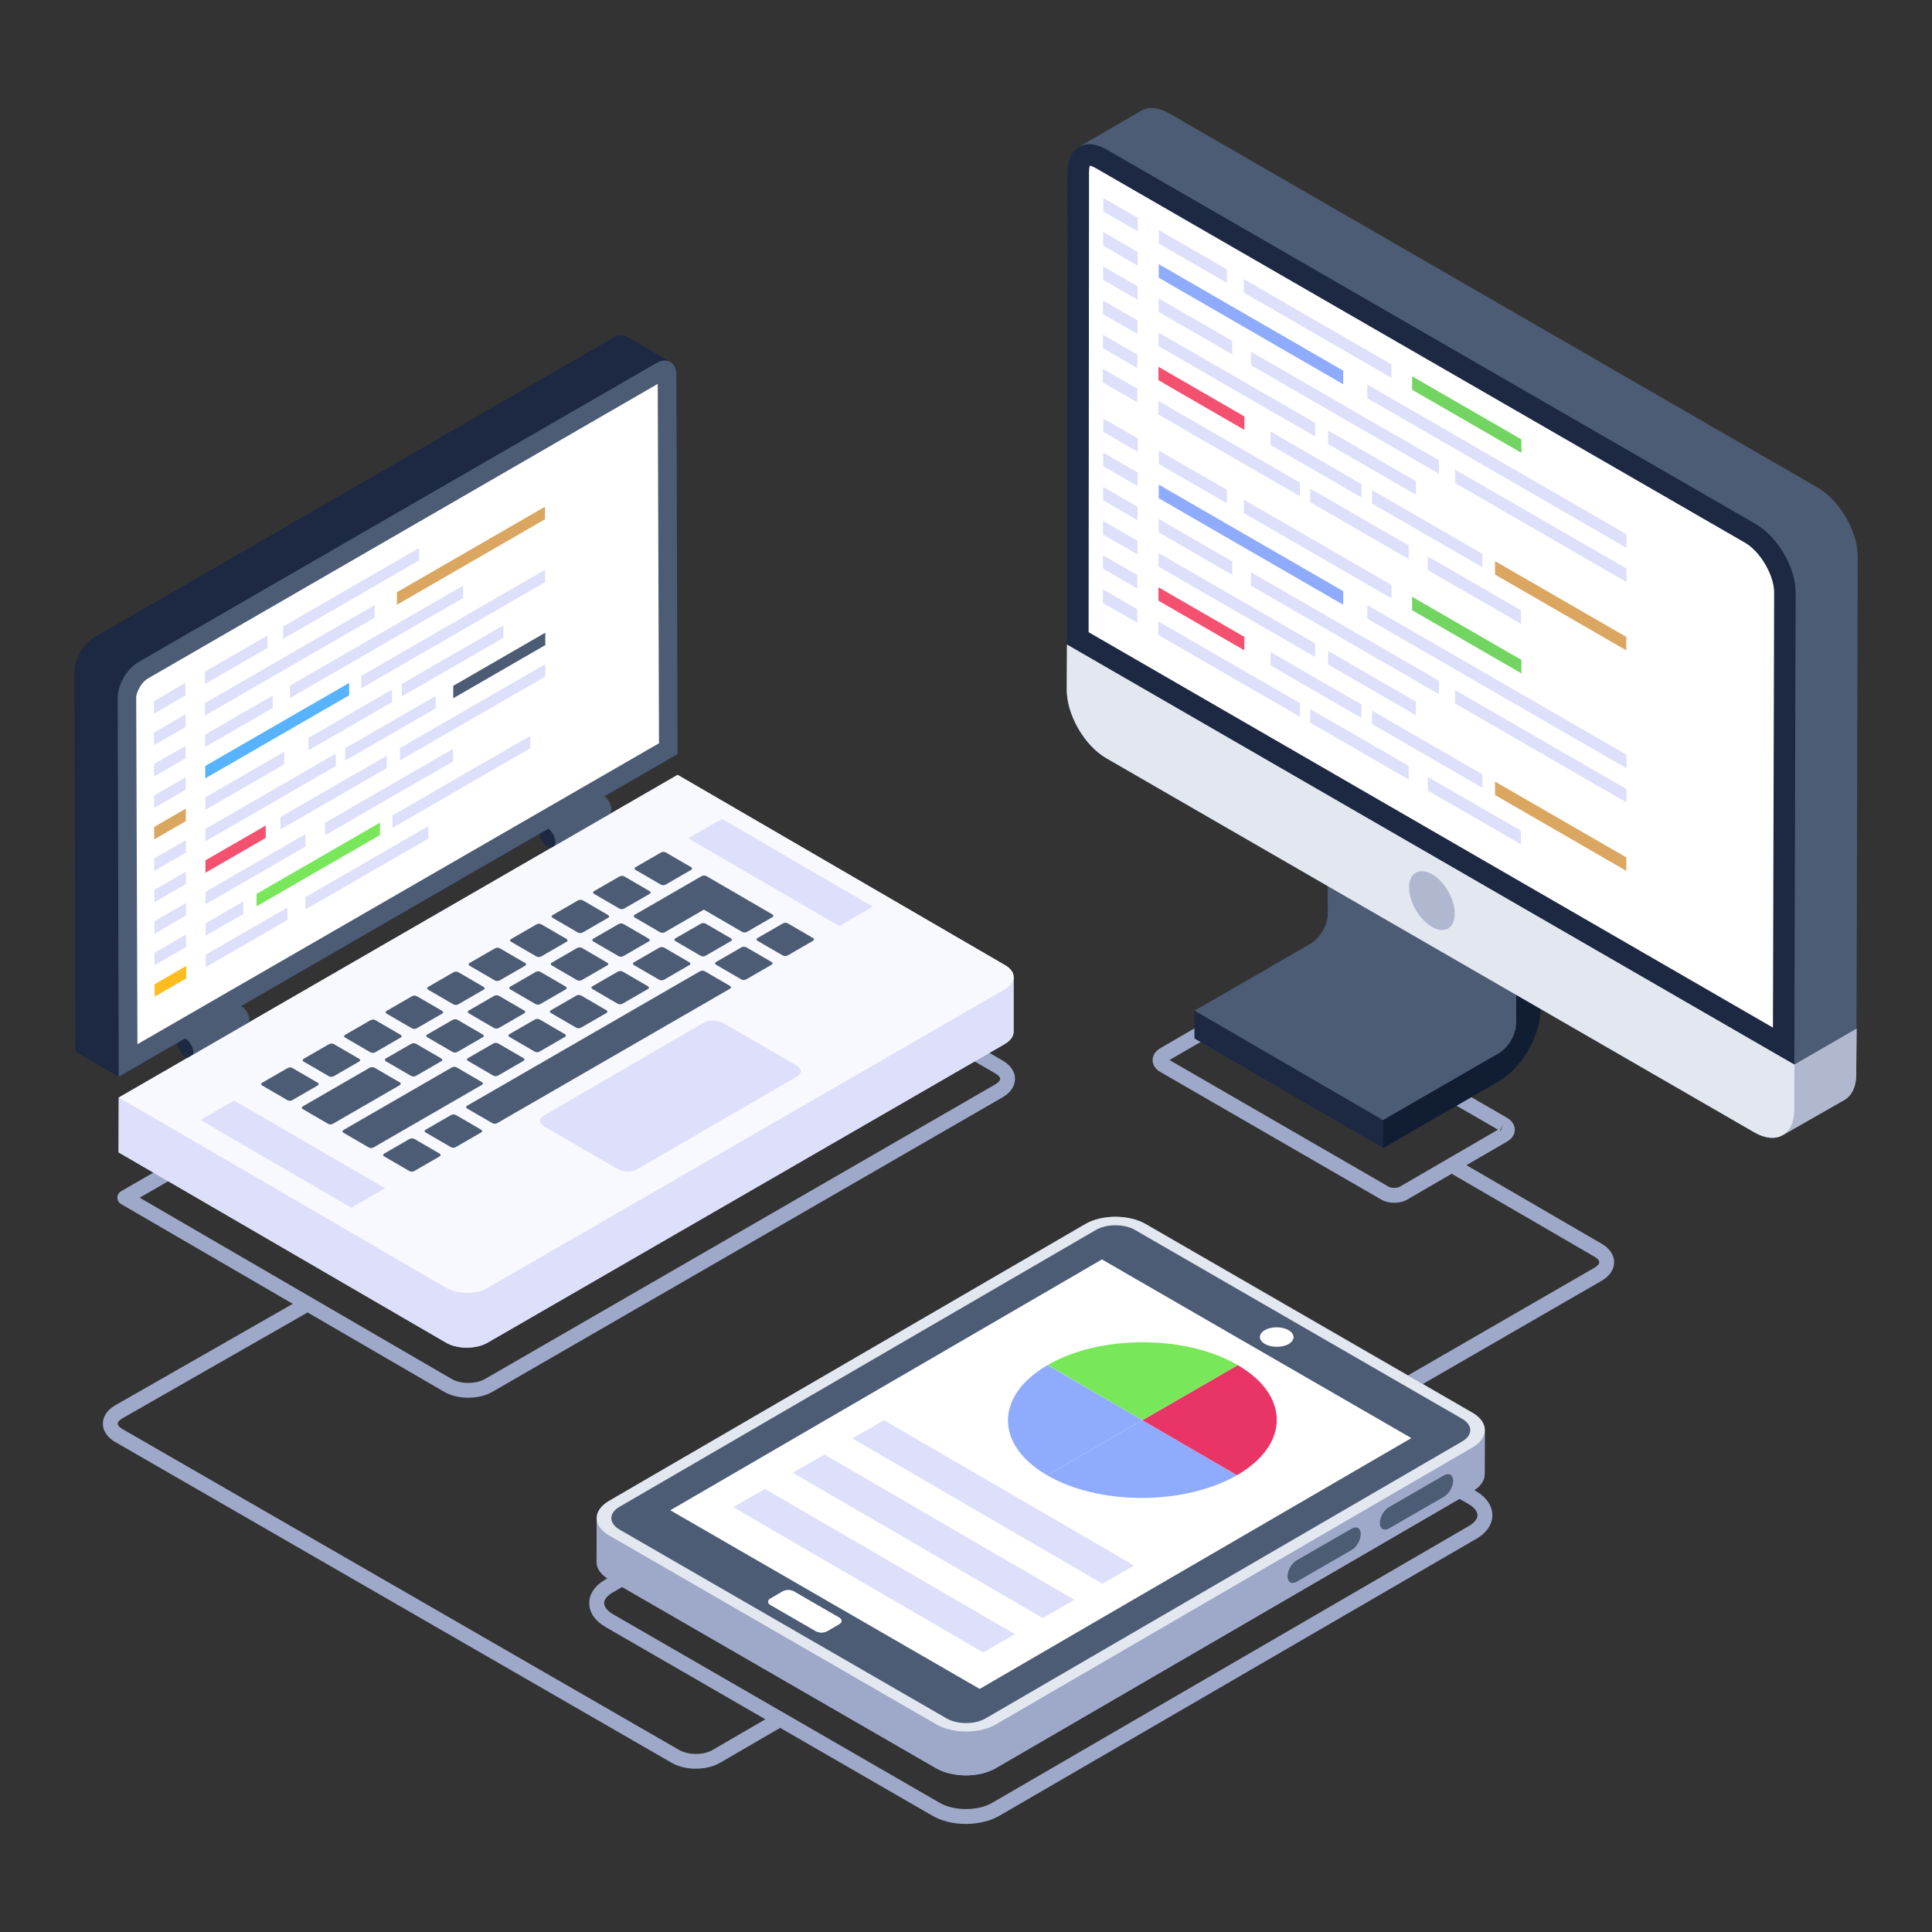 <svg id="Layer_1" enable-background="new 0 0 52 52" height="512" viewBox="0 0 52 52" width="512" xmlns="http://www.w3.org/2000/svg"><rect x="0" y="0" width="52" height="52" fill="#333333" stroke="none"/><g id="_x34_1_1_"><g><g><g><g><path d="m29.086 42.536c-.069 0-.136-.036-.173-.101-.055-.096-.022-.218.073-.272l13.926-8.04c.082-.048.133-.105.133-.151 0-.045-.049-.102-.129-.147l-3.862-2.244c-.095-.056-.128-.178-.072-.273.056-.095.179-.129.273-.072l3.862 2.244c.208.121.328.301.328.493-0.0.194-.122.375-.333.497l-13.926 8.04c-.032.019-.066.027-.1.027z" fill="#9ea9c9"/></g></g></g></g><g><g><g><g><g><path d="m18.73 47.605c-.233 0-.466-.052-.648-.157l-14.984-8.638c-.209-.12-.33-.3-.33-.491s.118-.37.325-.49l4.955-2.832c.096-.055.218-.021.273.074.055.097.021.219-.075.273l-4.953 2.831c-.076.044-.125.1-.125.143 0.0.044.05.1.13.146l14.984 8.638c.243.139.653.141.895 0l1.643-.955c.096-.056.217-.022.273.072.056.096.023.218-.072.273l-1.643.955c-.181.105-.414.157-.647.157z" fill="#9ea9c9"/></g></g></g></g><g><g><g><path d="m26.002 49.092c-.326 0-.653-.074-.909-.223l-8.8-5.08c-0 0-.001 0-.001-.001-.28-.165-.434-.394-.432-.643.001-.247.155-.472.434-.632l12.83-7.46c.495-.292 1.286-.292 1.799-.001l8.802 5.081c.281.162.442.398.442.648s-.154.477-.433.637l-12.829 7.45c-.251.148-.576.223-.902.223zm-9.508-5.648 8.799 5.08c.386.223 1.031.222 1.409.001l12.831-7.451c.148-.086.233-.191.233-.291 0-.104-.088-.214-.243-.303l-8.8-5.08c-.386-.218-1.026-.221-1.398-.001l-12.831 7.461c-.149.086-.234.19-.234.288-0.0.1.085.207.234.296z" fill="#9ea9c9"/></g></g><g><g><g><g><g><g enable-background="new"><g><path d="m39.96 38.499v1.18c0 .16-.11.33-.33.46l-12.83 7.45c-.44.26-1.16.26-1.61 0l-8.8-5.08c-.22-.13-.33-.3-.33-.47v-1.18c0-.16.11-.33.33-.46l12.83-7.46c.44-.25 1.16-.25 1.61 0l8.8 5.08c.23.13.34.31.33.48z" fill="#9ea9c9"/></g></g></g><g><g enable-background="new"><g><path d="m39.634 38.956-12.827 7.454c-.445.258-1.163.257-1.61-.002l-8.8-5.081c-.224-.129-.337-.299-.336-.469l-.005 1.182c-0.0.17.112.34.336.469l8.8 5.081c.448.258 1.165.26 1.61.002l12.827-7.454c.22-.128.33-.295.331-.461l.005-1.182c-0.0.167-.11.333-.331.461z" fill="#9ea9c9"/></g><g><g><path d="m39.626 38.024c.448.258.453.674.008.933l-12.827 7.454c-.445.258-1.163.257-1.61-.002l-8.8-5.081c-.445-.257-.45-.673-.005-.931l12.827-7.454c.445-.258 1.163-.257 1.607 0z" fill="#e3e7f0"/></g></g></g></g><g><g enable-background="new"><g><g><path d="m34.682 35.8c.178.103.182.27.005.373-.177.103-.466.101-.643-.002-.178-.103-.179-.268-.002-.371s.463-.103.641-0z" fill="#fff"/></g></g><g><g><path d="m37.988 38.706-11.619 6.752-8.329-4.809 11.619-6.752z" fill="#fff"/></g></g><g><g><path d="m39.352 38.186c.293.169.294.441.003.61l-12.827 7.454c-.291.169-.76.169-1.052 0l-8.8-5.081c-.293-.169-.297-.442-.006-.611l12.827-7.454c.291-.169.763-.167 1.055.002zm-12.983 7.272 11.619-6.752-8.329-4.809-11.619 6.752zm-4.107-1.555.325-.189c.083-.048.082-.128-.001-.176l-1.222-.706c-.083-.048-.218-.046-.3.002l-.325.189c-.083.048-.085.126-.002.174l1.222.706c.083.048.22.048.303 0m12.42-8.102c-.178-.103-.464-.103-.641 0-.177.103-.176.268.002.371.178.103.467.104.643.002.177-.103.173-.27-.005-.373" fill="#4c5c75"/></g></g></g><g><g><path d="m22.586 43.538c.083.048.084.128.001.176l-.325.189c-.083.048-.22.048-.303 0l-1.222-.706c-.083-.048-.081-.126.002-.174l.325-.189c.083-.048.217-.05.3-.002z" fill="#fff"/></g></g></g></g></g><g><g><g><path d="m36.378 41.145c.138-.08.246-.014.246.145 0.0.159-.107.349-.245.429l-1.478.853c-.138.08-.246.014-.247-.145-0-.159.107-.349.245-.429z" fill="#4c5c75"/></g></g><g><g><path d="m38.862 39.711c.138-.08.25-.016.25.143 0.0.159-.111.351-.249.431l-1.474.851c-.138.08-.25.016-.25-.143-0-.159.111-.351.249-.431z" fill="#4c5c75"/></g></g></g></g><g><g enable-background="new"><g><g><path d="m28.181 39.706c1.405.816 3.694.815 5.113-.001l-2.547-1.48z" fill="#8fabfe"/></g></g><g><g><g><path d="m22.94 38.714 6.729 3.911.851-.491-6.729-3.911z" fill="#dedffb"/></g></g><g><g><path d="m21.338 39.639 6.729 3.911.851-.491-6.729-3.911z" fill="#dedffb"/></g></g><g><g><path d="m19.734 40.565 6.729 3.911.853-.492-6.729-3.911z" fill="#dedffb"/></g></g></g></g><g><g><path d="m30.747 38.225 2.547 1.48c1.419-.819 1.428-2.145.021-2.963z" fill="#e93565"/></g></g><g><g><path d="m28.2 36.739 2.547 1.485 2.568-1.483c-1.409-.819-3.701-.819-5.115-.003z" fill="#78e75a"/></g></g><g><g><path d="m28.195 36.742c-1.414.819-1.422 2.146-.014 2.964l2.566-1.481z" fill="#8fabfe"/></g></g></g></g></g></g><g><g><g><g><g><path d="m12.605 37.62c-.233 0-.467-.053-.648-.158l-8.697-5.054c-.062-.036-.1-.102-.1-.173 0-.071.039-.138.1-.173l14.837-8.566c.062-.037.138-.037.201 0l8.697 5.054c.207.12.325.299.324.489 0 .191-.12.371-.329.492l-13.738 7.931c-.182.105-.415.158-.648.158zm-8.845-5.384 8.398 4.88c.241.141.651.14.895 0l13.737-7.931c.08-.047.13-.104.13-.147 0-.043-.048-.098-.125-.143l-8.597-4.995z" fill="#9ea9c9"/></g></g></g></g><g><g><g><g><g><g><path d="m27.055 25.98-8.816-5.124-15.041 8.684.003.002c-0.0 0-.004.001-.004.001l-.005 1.473 8.816 5.123c.305.177.803.177 1.113 0l13.923-8.04c.155-.091.236-.209.236-.327v-1.46c.006-.12-.067-.24-.225-.332z" fill="#dedffb"/></g><g><path d="m18.237 20.297-.029-10.197c-0-.175-.063-.298-.162-.356 0.0 0.0 0.0 0.0 0.0 0l-0-0c-.001-.001-.003-.002-.004-.002l-1.006-.585c-.1-.059-.242-.05-.397.039l-13.926 8.04c-.308.178-.555.607-.555.961l.03 10.198 1.011.588.002-.002zm-.341-10.584c-.011 0-.018-.007-.029-.006.011-.001.018.006.029.006z" fill="#1d2943"/></g><g><g><g><g><g><g><g><path d="m6.711 27.452c0 .066-.023.114-.062.136l-1.507.876c.039-.022-.14-.033-.14-.1.001-.136.033-.216-.085-.284-.059-.035-.039-.161-.078-.138l1.507-.876c.039-.022.093-.019.152.015.118.068.215.234.214.371z" fill="#4c5c75"/></g></g></g><g><g><g><path d="m4.99 27.957c.118.068.214.234.214.37-0.0.135-.097.19-.215.122-.118-.068-.214-.234-.213-.369 0-.136.096-.191.215-.123z" fill="#1d2943"/></g></g></g></g><g><g><g><g><path d="m16.456 21.788c0 .066-.023.114-.062.136l-1.507.876c.039-.022-.071-.073-.071-.14.001-.136-.056-.176-.174-.245-.059-.035-.02-.16-.059-.138l1.507-.876c.039-.022.093-.019.152.015.118.068.215.234.214.371z" fill="#4c5c75"/></g></g></g><g><g><g><path d="m14.735 22.293c.118.068.214.234.214.37-0.0.135-.097.19-.215.122-.118-.068-.214-.234-.213-.369 0-.136.096-.191.215-.123z" fill="#1d2943"/></g></g></g></g><g><g><g><g><path d="m18.046 9.743c-.1-.059.106.193-.049.284l-14.8 18.953-1.167-.679-.03-10.198c0-.354.247-.783.555-.961l13.926-8.04c.155-.089.297-.098.397-.039z" fill="#1d2943"/></g></g></g></g><g><g><g><path d="m18.237 20.297-15.041 8.684-.029-10.197c-.001-.353.247-.784.555-.961l13.927-8.041c.308-.178.558-.035.558.318z" fill="#4c5c75"/></g></g></g><g><g><g><g><path d="m27.28 26.304v1.468c0 .118-.08.236-.236.327l-13.923 8.04c-.31.177-.808.177-1.113 0l-8.816-5.123.005-1.473s24.083-3.121 24.083-3.238z" fill="#dedffb"/></g></g></g></g><g><g><g><g><path d="m3.198 29.54 8.816 5.124c.306.178.803.178 1.11 0l13.926-8.04c.309-.178.311-.466.005-.644l-8.816-5.124z" fill="#f8f9fe"/></g></g></g></g><g><g><g><path d="m14.65 30.322 1.975 1.141c.167.096.373.096.54-.001l4.276-2.481c.062-.036.103-.091.121-.152-.019-.061-.059-.116-.122-.152l-1.975-1.141c-.167-.097-.374-.096-.541.001l-4.276 2.481c-.062.036-.103.091-.121.152.019.061.059.116.122.152z" fill="#dedffb"/></g></g></g><g><g><g><g><path d="m14.828 27.191c-.035.02-.035.053-0.0.074l.681.396c.035.02.092.02.127-0l.686-.396c.035-.02.035-.053 0-.074l-.681-.396c-.035-.02-.092-.02-.127-0z" fill="#4c5c75"/></g></g></g><g><g><g><path d="m10.339 31.05c-.035.02-.035.053-0.0.074l.681.396c.035.02.092.02.127 0l.686-.396c.035-.02.035-.053 0-.074l-.681-.396c-.035-.02-.092-.02-.127 0z" fill="#4c5c75"/></g></g></g><g><g><g><path d="m11.456 30.406c-.035.02-.035.053-0.0.074l.681.396c.035.02.092.02.127 0l.686-.396c.035-.02.035-.053 0-.074l-.681-.396c-.035-.02-.092-.02-.127 0z" fill="#4c5c75"/></g></g></g><g><g><g><path d="m12.572 29.761c-.035.02-.035.053-0.0.074l.681.396c.035.02.092.02.127 0l6.269-3.62c.035-.02.035-.053 0-.074l-.681-.396c-.035-.02-.092-.02-.127 0z" fill="#4c5c75"/></g></g></g><g><g><g><path d="m13.711 27.835c-.035.02-.035.053-0.0.074l.681.396c.035.02.092.02.127-0l.686-.396c.035-.02.035-.053 0-.074l-.681-.396c-.035-.02-.092-.02-.127-0z" fill="#4c5c75"/></g></g></g><g><g><g><path d="m12.595 28.48c-.035.02-.035.053-0.0.074l.681.396c.035.02.092.02.127-0l.686-.396c.035-.02.035-.053 0-.074l-.681-.396c-.035-.02-.092-.02-.127-0z" fill="#4c5c75"/></g></g></g><g><g><g><path d="m11.5 27.844c-.035.02-.035.053-0.0.074l.681.396c.035.02.092.02.127 0l.686-.396c.035-.02.035-.053 0-.074l-.681-.396c-.035-.02-.092-.02-.127 0z" fill="#4c5c75"/></g></g></g><g><g><g><path d="m10.384 28.489c-.035.02-.035.053-0.0.074l.681.396c.035.02.092.02.127 0l.686-.396c.035-.02.035-.053 0-.074l-.681-.396c-.035-.02-.092-.02-.127 0z" fill="#4c5c75"/></g></g></g><g><g><g><path d="m7.056 29.142c-.035.02-.035.053-0.0.074l.681.396c.035.02.092.02.127 0l.686-.396c.035-.02.035-.053.001-.074l-.681-.396c-.035-.02-.092-.02-.127 0z" fill="#4c5c75"/></g></g></g><g><g><g><path d="m8.15 29.778c-.035.02-.035.053-0.0.074l.681.396c.035.02.092.02.127 0l1.802-1.041c.035-.02.035-.053 0-.074l-.681-.396c-.035-.02-.092-.02-.127 0z" fill="#4c5c75"/></g></g></g><g><g><g><path d="m9.244 30.414c-.035.02-.035.053-0.0.074l.681.396c.035.02.092.02.127 0l2.919-1.685c.035-.02.035-.053 0-.074l-.681-.396c-.035-.02-.092-.02-.127-0z" fill="#4c5c75"/></g></g></g><g><g><g><path d="m8.172 28.498c-.035.02-.035.053-0.0.074l.681.396c.035.02.092.02.127 0l.686-.396c.035-.02.035-.053.001-.074l-.681-.396c-.035-.02-.092-.02-.127 0z" fill="#4c5c75"/></g></g></g><g><g><g><path d="m9.289 27.853c-.035.02-.035.053-0.0.074l.681.396c.035.02.092.02.127 0l.686-.396c.035-.02.035-.053 0-.074l-.681-.396c-.035-.02-.092-.02-.127-0z" fill="#4c5c75"/></g></g></g><g><g><g><path d="m10.406 27.208c-.035.02-.035.053-0.0.074l.681.396c.035.02.092.02.127 0l.686-.396c.035-.02.035-.053 0-.074l-.681-.396c-.035-.02-.092-.02-.127-0z" fill="#4c5c75"/></g></g></g><g><g><g><path d="m12.617 27.199c-.035.02-.035.053-.001.074l.681.396c.035.02.092.02.127 0l.686-.396c.035-.02.035-.053 0-.074l-.681-.396c-.035-.02-.092-.02-.127 0z" fill="#4c5c75"/></g></g></g><g><g><g><path d="m11.523 26.563c-.035.02-.035.053-0.0.074l.681.396c.035.02.092.02.127-0l.686-.396c.035-.02.035-.053 0-.074l-.681-.396c-.035-.02-.092-.02-.127-0z" fill="#4c5c75"/></g></g></g><g><g><g><path d="m17.061 25.901c-.035.02-.035.053-0.0.074l.681.396c.035.02.092.02.127 0l.686-.396c.035-.02.035-.053.001-.074l-.681-.396c-.035-.02-.092-.02-.127 0z" fill="#4c5c75"/></g></g></g><g><g><g><path d="m15.945 26.546c-.035.02-.035.053-0.0.074l.681.396c.035.02.092.02.127-0l.686-.396c.035-.02.035-.053.001-.074l-.681-.396c-.035-.02-.092-.02-.127-0z" fill="#4c5c75"/></g></g></g><g enable-background="new"><g><g><g><path d="m14.873 24.629c-.035.02-.035.053-0.0.074l.681.396c.035.02.092.02.127 0l.686-.396c.035-.02.035-.053.001-.074l-.681-.396c-.035-.02-.092-.02-.127 0z" fill="#4c5c75"/></g></g></g><g><g><g><path d="m15.967 25.265c-.035.02-.035.053-0.0.074l.681.396c.035.02.092.02.127 0l.686-.396c.035-.02.035-.053 0-.074l-.681-.396c-.035-.02-.092-.02-.127 0z" fill="#4c5c75"/></g></g></g><g><g><g><path d="m13.756 25.274c-.035.02-.035.053-0.0.074l.681.396c.035.02.092.02.127-0l.686-.396c.035-.02.035-.053.001-.074l-.681-.396c-.035-.02-.092-.02-.127 0z" fill="#4c5c75"/></g></g></g><g><g><g><path d="m14.851 25.91c-.035.02-.035.053-.001.074l.681.396c.035.02.092.02.127 0l.686-.396c.035-.02.035-.053 0-.074l-.681-.396c-.035-.02-.092-.02-.127 0z" fill="#4c5c75"/></g></g></g><g><g><g><path d="m12.639 25.919c-.035.02-.035.053-0.0.074l.681.396c.035.02.092.02.127-0l.686-.396c.035-.02.035-.053 0-.074l-.681-.396c-.035-.02-.092-.02-.127-0z" fill="#4c5c75"/></g></g></g><g><g><g><path d="m13.734 26.555c-.035.02-.035.053-.001.074l.681.396c.035.02.092.02.127 0l.686-.396c.035-.02.035-.053 0-.074l-.681-.396c-.035-.02-.092-.02-.127 0z" fill="#4c5c75"/></g></g></g></g><g><g><g><path d="m19.273 25.892c-.035.02-.035.053-0.0.074l.681.396c.035.02.092.02.127 0l.686-.396c.035-.02.035-.053 0-.074l-.681-.396c-.035-.02-.092-.02-.127 0z" fill="#4c5c75"/></g></g></g><g enable-background="new"><g><g><g><path d="m17.106 23.34c-.035.02-.035.053-0.0.074l.681.396c.035.02.092.02.127 0l.686-.396c.035-.02.035-.053.001-.074l-.681-.396c-.035-.02-.092-.02-.127-0z" fill="#4c5c75"/></g></g></g><g><g><g><path d="m15.989 23.985c-.035.02-.035.053-0.0.074l.681.396c.035.02.092.02.127 0l.686-.396c.035-.02.035-.053.001-.074l-.681-.396c-.035-.02-.092-.02-.127 0z" fill="#4c5c75"/></g></g></g><g><g><g><path d="m17.084 24.621c-.035.02-.035.053-0.0.074l.681.396c.035.02.092.02.127 0l1.053-.608 1.031.599c.035.02.092.02.127 0l.686-.396c.035-.02.035-.053 0-.074l-1.776-1.032c-.035-.02-.092-.02-.127 0z" fill="#4c5c75"/></g></g></g></g><g><g><g><path d="m18.178 25.256c-.035.02-.035.053-0.0.074l.681.396c.035.02.092.02.127 0l.686-.396c.035-.02.035-.053.001-.074l-.681-.396c-.035-.02-.092-.02-.127-0z" fill="#4c5c75"/></g></g></g><g><g><g><path d="m20.389 25.248c-.035.02-.035.053-0.0.074l.681.396c.035.02.092.02.127 0l.686-.396c.035-.02.035-.053 0-.074l-.681-.396c-.035-.02-.092-.02-.127 0z" fill="#4c5c75"/></g></g></g></g><g><g><g><g><path d="m23.494 24.402-.906.523-4.063-2.361.906-.523z" fill="#dedffb"/></g></g></g><g><g><g><path d="m10.363 31.982-.906.523-4.063-2.361.906-.523z" fill="#dedffb"/></g></g></g></g></g></g><g><path d="m17.737 20.005-14.038 8.1-.033-9.325c0-.166.157-.431.306-.513l13.731-7.934z" fill="#fff"/></g></g></g></g></g></g></g></g><g><g><g><g><path d="m37.527 32.373c-.125 0-.251-.028-.351-.087l-5.948-3.435c-.129-.074-.204-.189-.205-.316-.001-.128.073-.244.202-.32l2.69-1.562c.199-.118.502-.118.703 0l5.947 3.434h0c.13.076.205.192.205.32-0.0.127-.074.242-.203.316l-2.69 1.563c-.1.059-.226.087-.351.087zm-6.05-3.842 5.899 3.409c.076.043.226.043.301 0l2.642-1.535-5.901-3.407c-.078-.045-.225-.046-.301 0zm8.895 1.891c.002.009.005.017.01.021l.084-.185z" fill="#9ea9c9"/></g></g></g><g><g><g><g><g><g><path d="m41.453 24.747-5.073-2.948-.649.375 5.073 2.948z" fill="#475675"/></g></g><g><g><path d="m41.46 27.169c0 .7-.5 1.57-1.11 1.93l-3.12 1.8-5.08-2.95v-.75l3.12-1.8c.26-.15.47-.51.47-.81l-.01-2.42 5.07 2.95.65-.37z" fill="#1d2943"/></g></g><g><g><path d="m37.225 30.149-5.073-2.948.002.747 5.073 2.948z" fill="#1d2943"/></g></g><g><path d="m35.271 25.4c.258-.149.467-.511.466-.807l-.007-2.42 5.073 2.948.007 2.42c.001.296-.208.658-.466.807l-3.119 1.801-5.073-2.948z" fill="#4c5c75"/></g><g><g><path d="m40.804 25.122.007 2.42c.001.296-.208.658-.466.807l-3.119 1.801.002.747 3.119-1.801c.617-.356 1.116-1.221 1.114-1.929l-.007-2.42z" fill="#111d33"/></g></g><g><g><g><g><path d="m30.718 2.979c.191-.115.459-.092.757.076l17.462 10.077c.581.344 1.063 1.17 1.063 1.843l-.031 12.713-1.978 1.144v-.264l-.052-12.59c0-.673-.267-1.377-.855-1.713l-17.437-10.067c-.291-.176-.428-.342-.611-.243z" fill="#4c5c75"/></g></g><g><g><g><path d="m28.732 4.635c0-.672.481-.95 1.066-.603l17.466 10.077c.585.342 1.066 1.165 1.066 1.837l-.035 12.714-19.575-11.312z" fill="#1d2943"/></g><g><path d="m47.751 15.945c0-.46-.371-1.097-.779-1.335l-17.464-10.076c-.096-.057-.154-.07-.179-.072.001.015-.018.069-.018.173l-.011 12.38 18.419 10.643z" fill="#fff"/></g></g><g><g><path d="m49.97 27.689v.01l-.01 1.21c0 .33-.11.57-.31.69-1.851 1.052-1.657.945-1.67.95-.19.12-.46.1-.76-.07l-17.44-10.07c-.59-.34-1.07-1.17-1.07-1.85l.01-1.21 19.57 11.31z" fill="#b0b8cf"/></g></g><g><path d="m49.969 27.697-.008 1.208c0 .336-.115.573-.313.696l-1.355.776-.313.178c.191-.107.004-.434.011-.771v-.952l1.978-1.144z" fill="#b0b8cf"/></g><g><g><path d="m28.718 17.351-.003 1.213c-.002.678.475 1.504 1.065 1.844l17.439 10.068c.594.343 1.073.069 1.075-.609l.003-1.213z" fill="#e3e7f0"/></g></g><g><g><path d="m37.924 23.885c0 .397.279.862.615 1.061.338.198.615.039.615-.348 0-.397-.267-.872-.615-1.071-.336-.188-.615-.03-.615.357z" fill="#b0b8cf"/></g></g></g></g></g></g></g></g></g></g><g><g enable-background="new"><g><g><path d="m14.676 17.029.001.334-2.477 1.43-.001-.334z" fill="#4c5c75"/></g></g><g><g><path d="m14.678 17.874.001.334-3.913 2.259-.001-.334z" fill="#dedffb"/></g></g><g><g><path d="m13.549 16.829.001.337-2.735 1.579-.001-.337z" fill="#dedffb"/></g></g><g><g><path d="m14.671 15.335.001.334-4.948 2.857-.001-.334z" fill="#dedffb"/></g></g><g><g><path d="m14.666 13.64.001.337-3.984 2.3-.001-.337z" fill="#dba660"/></g></g><g><g><path d="m11.276 14.751.001.334-3.655 2.11-.001-.334z" fill="#dedffb"/></g></g></g><g><g><path d="m6.549 24.264.001.334-1.015.586-.001-.334z" fill="#dedffb"/></g></g><g enable-background="new"><g><g><path d="m14.271 19.806.001.334-3.708 2.141-.001-.334z" fill="#dedffb"/></g></g><g><g><path d="m11.529 22.236.001.334-3.311 1.911-.001-.334z" fill="#dedffb"/></g></g><g><g><path d="m12.195 20.155.001.337-3.447 1.99-.001-.337z" fill="#dedffb"/></g></g><g><g><path d="m10.227 22.141.001.334-3.322 1.918-.001-.334z" fill="#78e75a"/></g></g></g><g><g><path d="m8.223 22.448.001.337-2.691 1.553-.001-.337z" fill="#dedffb"/></g></g><g><g><path d="m7.152 22.219.001.334-1.623.937-.001-.334z" fill="#f45170"/></g></g><g><g><path d="m10.409 20.339.001.334-2.86 1.651-.001-.334z" fill="#dedffb"/></g></g><g><g><path d="m9.037 20.284.001.334-3.509 2.026-.001-.334z" fill="#dedffb"/></g></g><g><g><path d="m7.652 20.234.001.337-2.127 1.228-.001-.337z" fill="#dedffb"/></g></g><g><g><path d="m10.553 18.559.001.337-2.252 1.3-.001-.337z" fill="#dedffb"/></g></g><g><g><path d="m11.727 18.731.001.334-2.438 1.408-.001-.334z" fill="#dedffb"/></g></g><g><g><path d="m9.397 18.38.001.334-3.874 2.237-.001-.334z" fill="#57b3fe"/></g></g><g><g><path d="m12.465 15.762.001.334-4.66 2.691-.001-.334z" fill="#dedffb"/></g></g><g><g><path d="m7.341 18.72.001.334-1.821 1.052-.001-.334z" fill="#dedffb"/></g></g><g><g><path d="m10.083 16.286.001.337-4.565 2.636-.001-.337z" fill="#dedffb"/></g></g><g><g><path d="m7.2 17.104.001.334-1.685.973-.001-.334z" fill="#dedffb"/></g></g><g><g><path d="m4.996 18.714-.853.497v-.335l.843-.497z" fill="#dedffb"/></g><g><path d="m4.143 19.719.853-.497v.346l-.853.486z" fill="#dedffb"/></g></g><g><g><path d="m4.995 20.074.001.334-.851.492-.001-.334z" fill="#dedffb"/></g></g><g><g><path d="m4.997 20.92.001.334-.851.492-.001-.334z" fill="#dedffb"/></g></g><g><g><path d="m5 21.765.001.337-.851.492-.001-.337z" fill="#dba660"/></g></g><g><g><path d="m5.002 22.614.001.334-.851.492-.001-.334z" fill="#dedffb"/></g></g><g><g><path d="m5.005 23.459.001.334-.851.492-.001-.334z" fill="#dedffb"/></g></g><g><g><path d="m5.007 24.304.001.337-.851.492-.001-.337z" fill="#dedffb"/></g></g><g><g><path d="m5.009 25.153.001.334-.851.492-.001-.334z" fill="#dedffb"/></g></g><g><g><path d="m5.012 25.999.001.334-.851.492-.001-.334z" fill="#febc1f"/></g></g><g><g><path d="m7.735 24.426.001.334-2.198 1.269-.001-.334z" fill="#dedffb"/></g></g></g><g><g><g><path d="m30.624 5.865-.001.362-.928-.536.001-.362z" fill="#dedffb"/></g></g><g enable-background="new"><g><g><path d="m33.493 11.208-.001.362-2.313-1.336.001-.362z" fill="#f45170"/></g></g><g><g><path d="m34.989 12.991-.001.366-3.812-2.201.001-.366z" fill="#dedffb"/></g></g><g><g><path d="m35.396 11.382-.001.366-4.214-2.433.001-.366z" fill="#dedffb"/></g></g><g><g><path d="m36.644 13.027-.001.362-2.447-1.413.001-.362z" fill="#dedffb"/></g></g><g><g><path d="m37.916 14.681-.001.366-2.652-1.531.001-.366z" fill="#dedffb"/></g></g><g><g><path d="m36.153 9.976-.001.366-4.965-2.867.001-.366z" fill="#8fabfe"/></g></g><g><g><path d="m39.898 14.906-.001.362-2.97-1.715.001-.362z" fill="#dedffb"/></g></g><g><g><path d="m38.731 12.389-.001.362-5.063-2.923.001-.362z" fill="#dedffb"/></g></g><g><g><path d="m37.453 9.808-.001.362-3.974-2.294.001-.362z" fill="#dedffb"/></g></g></g><g><g><path d="m43.778 15.303-.001.362-4.615-2.664.001-.362z" fill="#dedffb"/></g></g><g enable-background="new"><g><g><path d="m40.937 16.425-.001.366-2.509-1.449.001-.366z" fill="#dedffb"/></g></g><g><g><path d="m43.773 17.143-.001.362-3.533-2.04.001-.362z" fill="#dba660"/></g></g></g><g><g><path d="m38.109 12.949-.001.366-2.363-1.364.001-.366z" fill="#dedffb"/></g></g><g><g><path d="m43.781 14.381-.001.366-6.979-4.03.001-.366z" fill="#dedffb"/></g></g><g><g><path d="m40.95 11.827-.001.362-2.942-1.699.001-.362z" fill="#72d561"/></g></g><g><g><path d="m33.023 7.251-.001.362-1.833-1.058.001-.362z" fill="#dedffb"/></g></g><g><g><path d="m30.621 6.783-.001.366-.928-.536.001-.366z" fill="#dedffb"/></g></g><g><g><path d="m30.618 7.705-.001.362-.928-.536.001-.362z" fill="#dedffb"/></g></g><g><g><path d="m33.168 9.177-.001.362-1.983-1.145.001-.362z" fill="#dedffb"/></g></g><g><g><path d="m30.616 8.623-.001.366-.928-.536.001-.366z" fill="#dedffb"/></g></g><g><g><path d="m30.613 9.545-.001.362-.928-.536.001-.362z" fill="#dedffb"/></g></g><g><g><path d="m30.611 10.463-.001.366-.928-.536.001-.366z" fill="#dedffb"/></g></g></g><g><g><g><path d="m30.624 11.8-.001.362-.928-.536.001-.362z" fill="#dedffb"/></g></g><g enable-background="new"><g><g><path d="m33.493 17.142-.001.362-2.313-1.336.001-.362z" fill="#f45170"/></g></g><g><g><path d="m34.989 18.925-.001.366-3.812-2.201.001-.366z" fill="#dedffb"/></g></g><g><g><path d="m35.396 17.317-.001.366-4.214-2.433.001-.366z" fill="#dedffb"/></g></g><g><g><path d="m36.644 18.962-.001.362-2.447-1.413.001-.362z" fill="#dedffb"/></g></g><g><g><path d="m37.916 20.615-.001.366-2.652-1.531.001-.366z" fill="#dedffb"/></g></g><g><g><path d="m36.153 15.911-.001.366-4.965-2.867.001-.366z" fill="#8fabfe"/></g></g><g><g><path d="m39.898 20.84-.001.362-2.97-1.715.001-.362z" fill="#dedffb"/></g></g><g><g><path d="m38.731 18.323-.001.362-5.063-2.923.001-.362z" fill="#dedffb"/></g></g><g><g><path d="m37.453 15.743-.001.362-3.974-2.294.001-.362z" fill="#dedffb"/></g></g></g><g><g><path d="m43.778 21.237-.001.362-4.615-2.664.001-.362z" fill="#dedffb"/></g></g><g enable-background="new"><g><g><path d="m40.937 22.359-.001.366-2.509-1.449.001-.366z" fill="#dedffb"/></g></g><g><g><path d="m43.773 23.077-.001.362-3.533-2.04.001-.362z" fill="#dba660"/></g></g></g><g><g><path d="m38.109 18.883-.001.366-2.363-1.364.001-.366z" fill="#dedffb"/></g></g><g><g><path d="m43.781 20.315-.001.366-6.979-4.03.001-.366z" fill="#dedffb"/></g></g><g><g><path d="m40.95 17.762-.001.362-2.942-1.699.001-.362z" fill="#72d561"/></g></g><g><g><path d="m33.023 13.185-.001.362-1.833-1.058.001-.362z" fill="#dedffb"/></g></g><g><g><path d="m30.621 12.717-.001.366-.928-.536.001-.366z" fill="#dedffb"/></g></g><g><g><path d="m30.618 13.64-.001.362-.928-.536.001-.362z" fill="#dedffb"/></g></g><g><g><path d="m33.168 15.111-.001.362-1.983-1.145.001-.362z" fill="#dedffb"/></g></g><g><g><path d="m30.616 14.557-.001.366-.928-.536.001-.366z" fill="#dedffb"/></g></g><g><g><path d="m30.613 15.479-.001.362-.928-.536.001-.362z" fill="#dedffb"/></g></g><g><g><path d="m30.611 16.397-.001.366-.928-.536.001-.366z" fill="#dedffb"/></g></g></g></g></svg>
